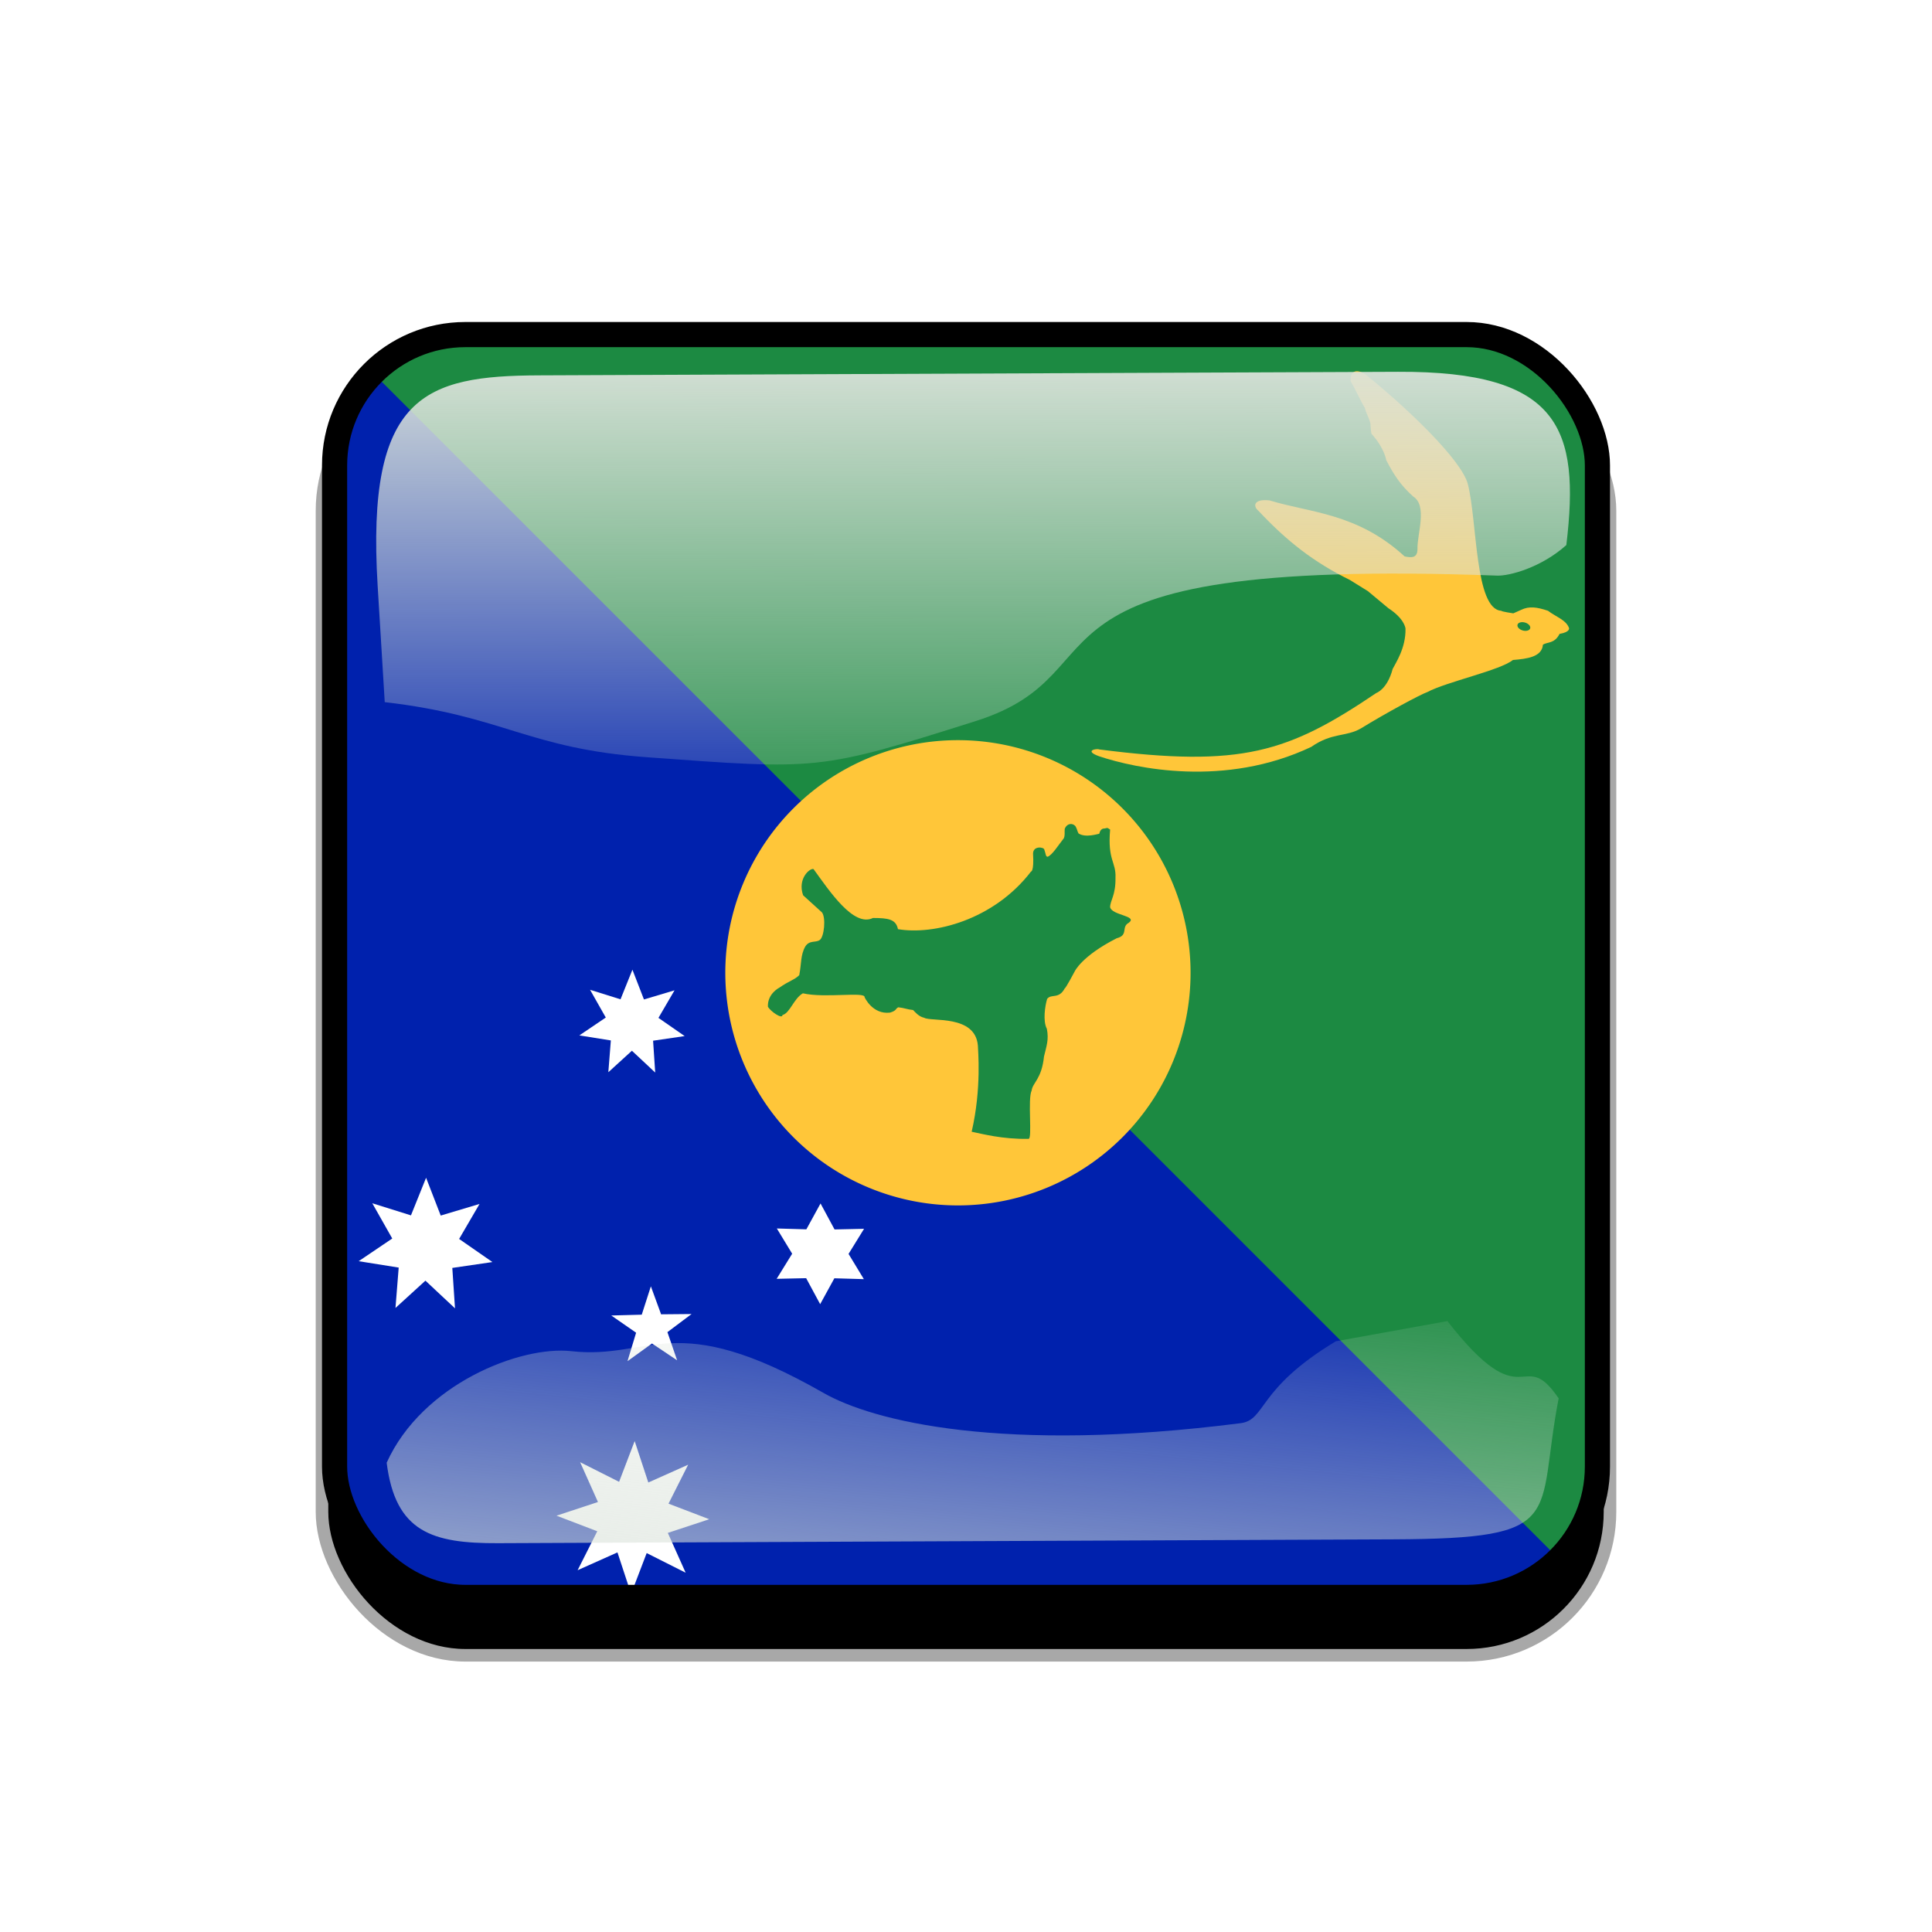 <?xml version="1.0"?>
<svg xmlns:rdf="http://www.w3.org/1999/02/22-rdf-syntax-ns#" xmlns="http://www.w3.org/2000/svg" xmlns:cc="http://creativecommons.org/ns#" xmlns:xlink="http://www.w3.org/1999/xlink" xmlns:dc="http://purl.org/dc/elements/1.1/" id="svg2" viewBox="0 0 768 768" version="1.1">
 <defs id="defs4">
  <clipPath id="clipPathFlag" clipPathUnits="userSpaceOnUse">
   <rect id="rect3918" fill-opacity="0.67" ry="57" height="511" width="511" y=".5" x=".5"/>
  </clipPath>
  <linearGradient id="linearGradient3852-0">
   <stop id="stop3854-6" stop-color="#dbe3db" offset="0"/>
   <stop id="stop3856-1" stop-color="#dbe3db" stop-opacity="0" offset="1"/>
  </linearGradient>
  <linearGradient id="linearGradient5122" y2="523.41" xlink:href="#linearGradient3852-0" gradientUnits="userSpaceOnUse" x2="358.08" gradientTransform="matrix(1.157 0 0 1.317 -91.204 -253.99)" y1="705.76" x1="342.19"/>
  <linearGradient id="linearGradient5125" y2="360.92" xlink:href="#linearGradient3852-0" gradientUnits="userSpaceOnUse" x2="405.75" gradientTransform="matrix(.953 0 0 .866 11.575 -4.502)" y1="118.06" x1="405.26"/>
  <filter id="filter5740">
   <feGaussianBlur id="feGaussianBlur5742" stdDeviation="5.12"/>
  </filter>
  <clipPath id="clipPath5796" clipPathUnits="userSpaceOnUse">
   <rect id="rect5798" ry="57" height="512" width="512" stroke="#00fa00" y="0" x="0" stroke-width="20" fill="none"/>
  </clipPath>
  <filter id="filter5912">
   <feGaussianBlur id="feGaussianBlur5914" stdDeviation="17.92"/>
  </filter>
 </defs>
 <g id="template-button">&gt;
  <g id="00" transform="translate(90,90)">
   <rect id="shadow" ry="57" height="512" filter="url(#filter5912)" width="512" stroke="#a8a8a8" y="56" x="38" stroke-width="5"/>
  </g>
  <g id="01" clip-path="url(#clipPathFlag)" transform="translate(128,128)">
   <rect id="mask" ry="57" height="512" width="512" y="0" x="0" fill="#00f"/>
   <g id="flag">
    <rect id="rect3447" fill-rule="evenodd" height="512" width="512" y="0" x="0" stroke-width="1pt" fill="#0021ad"/>
    <path id="path3446" d="m0-0 512 512-0.29-511.62-511.71-0.38z" fill-rule="evenodd" fill="#1c8a42"/>
    <path id="path733" d="m227.5 97.284a34.922 34.922 0 1 1 -69.844 0 34.922 34.922 0 1 1 69.844 0z" fill-rule="evenodd" transform="matrix(2.648 0 0 2.648 -257.15 1.09)" fill="#ffc639"/>
    <path id="path732" d="m195.39 217.47c6.327 8.688 15.91 23.235 23.624 19.441 6.012 0.02 9.122 0.446 9.937 4.444 14.194 2.419 38.05-3.57 52.884-22.896 0 0 1.254 0.162 0.817-7.186 0.083-3.205 4.377-2.558 4.481-1.524 0.601 1.591 0.492 2.786 1.297 2.825 1.835-0.614 4.331-4.709 6.423-7.308 0.573-1.147 0.261-2.359 0.394-3.797 1.102-2.719 3.856-2.125 4.439-0.705 0.521 0.917 0.529 1.623 1.051 2.54 2.795 1.862 7.845 0.124 8.239 0.124 0.495-2.277 1.961-2.063 1.961-2.063 1.862-0.412 1.135-0.246 2.354 0.392-1.079 12.293 2.418 12.834 2.129 19.146 0.125 7.034-2.129 9.034-2.129 11.728 0.715 3.273 11.097 3.386 7.443 6.163-3.211 1.716 0.018 4.928-4.821 6.172-14.05 7.136-16.744 13.257-16.744 13.257s-3.53 6.67-3.922 6.67c-2.359 4.449-5.342 2.018-6.997 4.189-0.829 2.726-1.76 8.761-0.103 11.899 0.827 4.312-0.103 6.664-1.139 10.98-0.931 8.998-4.497 10.362-4.909 13.526-1.657 3.373 0.348 19.221-1.22 19.221-10.467 0.206-18.488-2.002-22.627-2.828 4.036-17.383 2.473-32.667 2.473-34.235-1.036-12.435-18.635-9.408-21.323-11.062-2.236-0.475-3.639-2.293-4.426-3.079-2.485-0.261-3.416-0.834-5.902-1.093-1.243 0.619-0.493 1.263-3.263 2.114-7.014 0.846-10.118-6.115-10.118-6.115 0.343-2.347-15.774 0.478-24.536-1.555-3.593 2.002-5.161 7.924-8.106 8.63-0.084 1.835-4.837-1.508-5.795-3.314-0.205-5.255 4.58-7.583 4.58-7.583 3.793-2.667 6.049-3.106 7.877-4.946 0.917-4.576 0.453-7.96 2.404-11.4 1.65-2.625 4.084-1.393 5.734-2.572 1.779-1.176 2.527-8.872 0.893-10.982 0 0-7.103-6.409-7.494-6.8-2.313-6.629 2.7-10.898 4.139-10.418z" fill-rule="evenodd" fill="#1c8a42"/>
    <path id="path3443" d="m455.51 64.507c-2.437-9.64-24.239-30.401-40.625-43.612-3.914-2.665-6.464-1.078-5.954 2.722 2.042 3.403 3.571 7.144 5.614 10.546 0.567 2.268 1.644 3.855 2.211 6.123 0 0 0.169 3.912 0.512 4.252 5.102 5.615 5.782 10.377 5.782 10.377 2.948 5.67 5.556 9.809 10.717 14.458 5.783 3.629 1.529 14.913 1.7 20.924 0 3.799-2.72 3.345-5.102 2.891-18.768-17.237-37.366-17.293-53.754-22.282-6.405-0.681-6.519 2.381-4.421 4.081 11.453 12.248 22.228 20.583 36.403 27.557 2.381 1.475 4.761 2.949 7.143 4.424 2.722 2.267 5.442 4.535 8.165 6.803 6.294 4.083 6.805 7.826 6.805 8.164 0.169 7.655-3.914 13.608-5.105 15.99-2.149 8.118-6.463 9.526-6.463 9.526-35.041 23.645-53.414 29.768-110.23 22.453-0.85-0.454-6.295 0.454 0 2.722 14.46 4.819 49.978 12.546 84.341-3.727 8.25-5.785 13.77-3.887 19.747-7.349 9.812-6.051 23.83-13.588 26.381-14.438 7.655-4.083 29.087-8.676 34.02-12.759 5.67-0.454 11.544-1.198 11.941-6.074 1.865-1.202 4.585-0.325 6.609-4.294 4.49-0.782 3.734-2.391 3.734-2.391-1.133-3.174-5.33-4.479-8.334-6.803-4.424-1.475-7.484-1.928-10.718-0.341-1.021 0.455-2.041 0.908-3.062 1.361 0 0-4.763-0.68-4.763-1.02-10.584-0.581-9.554-35.656-13.298-50.285z" fill-rule="evenodd" fill="#ffc639"/>
    <path id="path3445" d="m354.38 73.886a2.07 1.367 0 1 1 -4.141 0 2.07 1.367 0 1 1 4.141 0z" fill-rule="evenodd" transform="matrix(1.204 .378 -.404 1.126 83.426 -95.322)" fill="#1c8a42"/>
    <polygon id="polygon3449" d="m 73.826,356.021 -13.803,-12.921 -13.967,12.742 1.496,-18.847 -18.671,-2.975 15.668,-10.581 -9.315,-16.453 18.042,5.653 7.055,-17.541 6.83,17.63 18.113,-5.42 -9.526,16.332 15.531,10.782 -18.708,2.735 z" fill-rule="evenodd" points="73.826 356.02 60.024 343.1 46.056 355.84 47.553 337 28.882 334.02 44.55 323.44 35.235 306.99 53.277 312.64 60.332 295.1 67.162 312.73 85.275 307.31 75.749 323.64 91.28 334.42 72.572 337.16" transform="matrix(.852 0 0 .852 -10.029 88.758)" stroke-width="1pt" fill="#fff"/>
    <polygon id="polygon3451" d="m 73.826,356.021 -13.803,-12.921 -13.967,12.742 1.496,-18.847 -18.671,-2.975 15.668,-10.581 -9.315,-16.453 18.042,5.653 7.055,-17.541 6.83,17.63 18.113,-5.42 -9.526,16.332 15.531,10.782 -18.708,2.735 z" fill-rule="evenodd" points="73.826 356.02 60.024 343.1 46.056 355.84 47.553 337 28.882 334.02 44.55 323.44 35.235 306.99 53.277 312.64 60.332 295.1 67.162 312.73 85.275 307.31 75.749 323.64 91.28 334.42 72.572 337.16" transform="matrix(.671 0 0 .671 82.917 59.462)" stroke-width="1pt" fill="#fff"/>
    <polygon id="polygon3452" d="m 240.506,428.325 -23.607,-11.902 -9.435,24.697 -8.277,-25.109 -24.135,10.792 11.902,-23.607 -24.697,-9.435 25.109,-8.277 -10.792,-24.135 23.607,11.902 9.435,-24.697 8.277,25.109 24.135,-10.792 -11.902,23.607 24.697,9.435 -25.109,8.277 z" fill-rule="evenodd" points="240.51 428.32 216.9 416.42 207.46 441.12 199.19 416.01 175.05 426.8 186.95 403.2 162.26 393.76 187.37 385.48 176.57 361.35 200.18 373.25 209.62 348.55 217.89 373.66 242.03 362.87 230.13 386.48 254.82 395.91 229.71 404.19" transform="matrix(.656 0 0 .656 -13.22 216.2)" stroke-width="1pt" fill="#fff"/>
    <polygon id="polygon3455" d="m 269.57,243.431 -13.755,-0.613 -6.804,11.97 -6.346,-12.219 -13.768,0.092 7.409,-11.605 -6.964,-11.877 13.755,0.613 6.804,-11.97 6.346,12.219 13.768,-0.092 -7.409,11.605 z" fill-rule="evenodd" points="269.57 243.43 255.82 242.82 249.01 254.79 242.66 242.57 228.9 242.66 236.31 231.06 229.34 219.18 243.1 219.79 249.9 207.82 256.25 220.04 270.02 219.95 262.61 231.55" transform="matrix(.852 -.013 .013 .852 -17.441 176.58)" stroke-width="1pt" fill="#fff"/>
    <polygon id="polygon3461" d="m 159.76,320.135 -12.93,-8.857 -12.589,9.335 4.428,-15.034 -12.769,-9.088 15.667,-0.435 4.698,-14.952 5.255,14.766 15.672,-0.152 -12.419,9.56 z" fill-rule="evenodd" points="159.76 320.14 146.83 311.28 134.24 320.61 138.67 305.58 125.9 296.49 141.57 296.06 146.26 281.1 151.52 295.87 167.19 295.72 154.77 305.28" transform="matrix(.773 0 0 .753 17.672 171.67)" stroke-width="1pt" fill="#fff"/>
   </g>
  </g>
  <g id="02" transform="translate(0,38)">
   <path id="path3862-8" style="color:#000000" d="m214.21 111.21c-45.245 0.188-68.716 7.731-64.094 83.553l2.825 46.345c47.474 5.512 56.664 18.445 104.36 21.914 68.073 4.951 67.937 5.421 130.56-14.384 62.628-19.805 5.825-65.247 207.32-57.82 4.603 0.17 17.314-3.053 27.462-12.15 5.582-46.524-2.784-69.143-66.934-68.876z" fill="url(#linearGradient5125)"/>
   <path id="path3079-9" style="color:#000000" d="m531.03 495.17c-31.605 19.022-27.601 31.26-37.913 32.573-94.704 12.053-145.98-0.727-165.8-12.061-59.588-34.078-68.468-13.014-100.22-16.574-20.115-2.255-59.245 12.984-73.388 44.344 3.472 27.608 18.111 32.098 44.281 31.986l356.06-1.527c69.692-0.299 56.335-8.493 65.543-56.039-14.772-21.671-13.157 9.109-44.224-30.717z" fill="url(#linearGradient5122)"/>
   <rect id="rect5734" transform="translate(128,90)" clip-path="url(#clipPath5796)" ry="57" height="512" filter="url(#filter5740)" width="512" stroke="#000" y="0" x="0" stroke-width="20" fill="none"/>
  </g>
 </g>
</svg>
